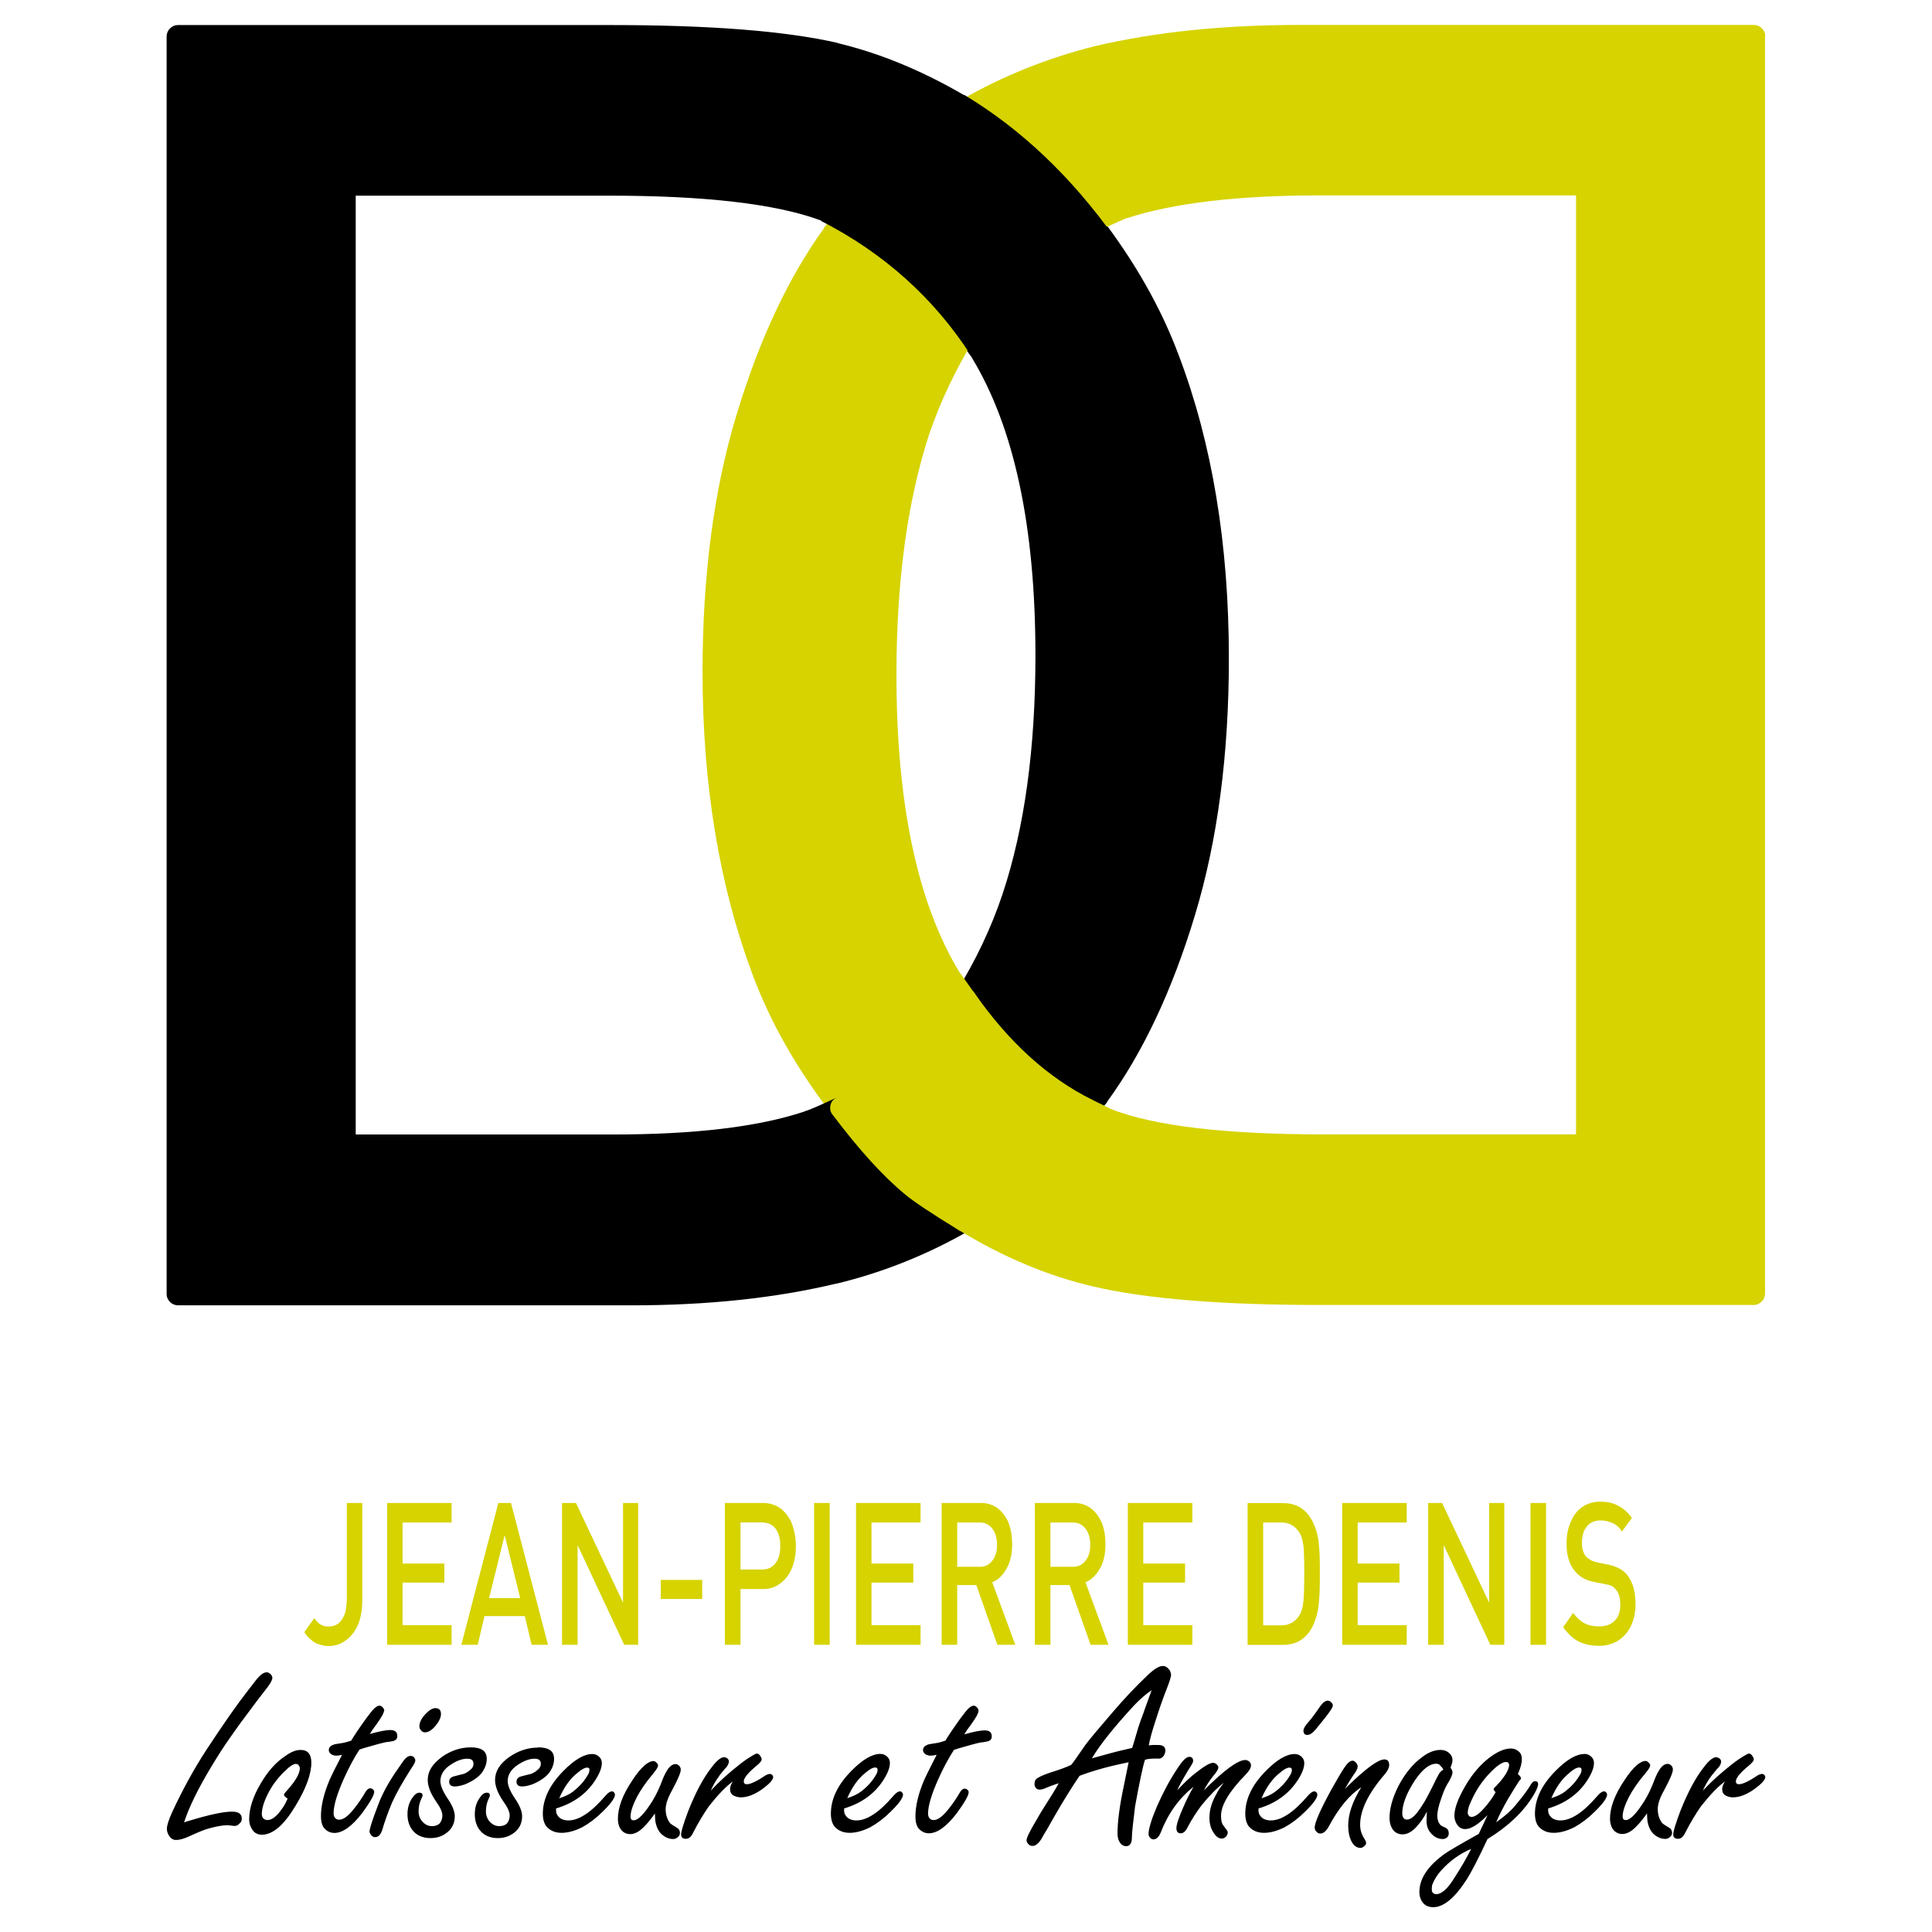 <?xml version="1.0" encoding="UTF-8"?><svg id="Calque_1" xmlns="http://www.w3.org/2000/svg" viewBox="0 0 165 165"><defs><style>.cls-1{fill:#d6d300;}</style></defs><g id="Layer3_0_FILL"><path d="M146.57,150.07c-.27,0-.62.28-1.05.85-.7.88-1.37,2.13-2.01,3.74-.41,1.09-.61,1.76-.61,2.01,0,.25.14.37.41.37.25,0,.45-.17.61-.51.45-.88.91-1.64,1.36-2.28.79-1,1.47-1.7,2.04-2.11-.16.25-.24.47-.24.65,0,.25.09.43.27.54.2.11.42.17.65.17.57,0,1.18-.24,1.84-.71.61-.45.92-.79.92-1.02,0-.07-.03-.14-.1-.2-.05-.05-.1-.07-.17-.07-.09,0-.2.03-.34.1-.77.52-1.32.78-1.63.78-.18,0-.27-.08-.27-.24,0-.29.37-.75,1.12-1.36.27-.23.41-.4.41-.51,0-.09-.03-.18-.1-.27-.09-.16-.19-.24-.31-.24-.07,0-.19.06-.37.17-.39.23-.75.48-1.09.75-.93.73-1.76,1.47-2.48,2.25.18-.43.43-.86.75-1.29.36-.45.57-.69.61-.71.14-.2.2-.36.2-.48,0-.11-.05-.2-.14-.27-.09-.07-.18-.1-.27-.1M142.87,151.12c0-.14-.05-.25-.14-.34-.09-.09-.19-.14-.31-.14-.2,0-.41.12-.61.37-.2.29-.37.62-.51.99-.25.68-.54,1.29-.88,1.84-.68,1.07-1.2,1.6-1.57,1.6-.09,0-.16-.02-.2-.07-.05-.05-.07-.12-.07-.24,0-.41.18-.96.54-1.67.32-.61.78-1.28,1.4-2.01.27-.32.41-.54.41-.68,0-.09-.05-.17-.14-.24-.07-.09-.16-.14-.27-.14-.18,0-.42.11-.71.34-.36.32-.73.76-1.09,1.33-.82,1.22-1.22,2.31-1.22,3.27,0,.32.07.59.2.82.2.32.49.48.85.48.41,0,.83-.24,1.26-.71.25-.25.53-.6.85-1.05.02.32.03.51.03.58.07.5.24.88.51,1.16.32.29.66.44,1.02.44.16,0,.29-.06.41-.17.11-.09.17-.2.17-.34,0-.2-.08-.35-.24-.44-.34-.2-.54-.34-.61-.41-.25-.34-.37-.74-.37-1.19s.18-.96.54-1.6c.5-.93.75-1.52.75-1.77M135.31,149.8c-.7,0-1.53.49-2.48,1.46-1.16,1.18-1.74,2.39-1.74,3.64,0,.45.1.82.31,1.09.32.36.75.54,1.29.54s1.13-.16,1.77-.48c.61-.34,1.19-.78,1.74-1.33.7-.68,1.05-1.17,1.05-1.46,0-.05-.02-.1-.07-.17-.05-.07-.11-.1-.2-.1-.14,0-.32.12-.54.37-1.2,1.41-2.26,2.11-3.16,2.11-.43,0-.74-.14-.92-.41-.09-.11-.14-.26-.14-.44v-.17c1.5-.45,2.62-1.27,3.37-2.45.36-.57.54-1.04.54-1.43,0-.25-.1-.45-.31-.61-.14-.11-.31-.17-.51-.17M134.05,151.39c.34-.29.61-.44.82-.44.14,0,.2.07.2.2,0,.16-.06.32-.17.48-.29.5-.7.95-1.22,1.36-.29.23-.69.42-1.19.58.41-.95.93-1.68,1.57-2.18M129.76,152.08c.09-.09.14-.16.14-.2,0-.09-.09-.22-.27-.37.23-.5.34-.92.34-1.26,0-.27-.07-.48-.2-.61-.2-.2-.45-.31-.75-.31-.54,0-1.18.28-1.91.85-.88.7-1.63,1.66-2.25,2.86-.43.82-.65,1.5-.65,2.04,0,.23.06.44.17.65.18.32.43.48.75.48.5,0,1.13-.4,1.91-1.19-.18.39-.43.92-.75,1.6-1.66.93-2.61,1.49-2.86,1.67-1.47,1.04-2.21,2.14-2.21,3.3,0,.27.06.51.17.71.2.39.54.58,1.02.58.88,0,1.84-.79,2.86-2.38.39-.61.98-1.76,1.77-3.44,1.75-1.07,3.05-2.3,3.91-3.71.27-.45.41-.78.41-.99,0-.16-.09-.24-.27-.24-.11,0-.23.09-.34.27-.25.43-.66.99-1.23,1.67-.36.48-.94,1-1.74,1.57.29-.68.64-1.35,1.02-2.01.45-.75.77-1.26.95-1.53M128.88,150.78c0,.16-.09.4-.27.71-.23.36-.52.73-.88,1.09-.11.09-.17.17-.17.24,0,.05.06.12.17.24l-.2.34c-.2.32-.45.65-.75.99-.45.52-.82.78-1.09.78-.11,0-.19-.03-.24-.1-.07-.07-.1-.16-.1-.27,0-.25.1-.59.31-1.02.39-.88.92-1.68,1.6-2.38.59-.61,1.04-.92,1.36-.92.18,0,.27.1.27.31M125.65,157.89c-.39.77-.85,1.58-1.4,2.42-.59.98-1.12,1.46-1.6,1.46-.14,0-.25-.07-.34-.2-.02-.07-.03-.15-.03-.24s.01-.2.03-.34c.16-.43.41-.84.75-1.22.75-.84,1.61-1.46,2.59-1.87M124.05,150.34c0-.23-.08-.42-.24-.58-.2-.2-.47-.31-.78-.31-.5,0-1.01.19-1.53.58-.82.59-1.51,1.43-2.08,2.52-.5,1-.75,1.91-.75,2.72,0,.32.07.6.2.85.2.36.51.54.92.54.45,0,.91-.28,1.36-.85.25-.29.49-.66.71-1.09-.02.34-.03.59-.03.75,0,.43.11.78.34,1.05.29.36.65.54,1.05.54.14,0,.26-.05.37-.14.09-.09.14-.2.14-.34,0-.23-.09-.39-.27-.48-.25-.11-.4-.19-.44-.24-.18-.2-.27-.47-.27-.78,0-.36.11-.86.34-1.5.2-.61.42-1.09.65-1.43.2-.36.31-.62.31-.78,0-.11-.06-.25-.17-.41.11-.27.17-.49.17-.65M122.96,150.75c.11.09.22.22.31.37-.16.11-.27.22-.34.31-.11.18-.29.53-.54,1.05-.39.79-.71,1.4-.99,1.8-.48.75-.88,1.12-1.23,1.12-.14,0-.24-.05-.31-.14s-.1-.23-.1-.41c0-.75.35-1.67,1.05-2.76.66-.98,1.27-1.46,1.84-1.46.11,0,.22.03.31.1M115.61,151.56c.23-.29.34-.53.34-.71,0-.11-.06-.23-.17-.34-.09-.09-.18-.14-.27-.14-.2,0-.44.2-.71.61-.27.41-.66,1.07-1.16,1.97-.91,1.68-1.36,2.72-1.36,3.13,0,.16.06.28.17.37.07.09.17.14.31.14.25,0,.49-.19.71-.58.86-1.61,1.79-2.73,2.79-3.37-.75,1.2-1.12,2.29-1.12,3.27,0,.52.09.96.27,1.33.2.39.47.58.78.58.11,0,.23-.06.34-.17.09-.07.14-.15.14-.24,0-.11-.06-.25-.17-.41-.23-.36-.34-.75-.34-1.16,0-1.25.7-2.69,2.11-4.32.25-.29.37-.56.37-.78,0-.32-.14-.48-.41-.48-.52,0-1.55.75-3.1,2.25-.09.09-.18.18-.27.27.2-.36.45-.77.75-1.22M110.85,152.01c.36-.57.54-1.04.54-1.43,0-.25-.1-.45-.31-.61-.14-.11-.31-.17-.51-.17-.7,0-1.53.49-2.48,1.46-1.16,1.18-1.74,2.39-1.74,3.64,0,.45.1.82.31,1.09.32.36.75.54,1.29.54s1.13-.16,1.77-.48c.61-.34,1.19-.78,1.74-1.33.7-.68,1.05-1.17,1.05-1.46,0-.05-.02-.1-.07-.17-.05-.07-.11-.1-.2-.1-.14,0-.32.12-.54.37-1.2,1.41-2.26,2.11-3.16,2.11-.43,0-.74-.14-.92-.41-.09-.11-.14-.26-.14-.44v-.17c1.5-.45,2.62-1.27,3.37-2.45M110.33,151.16c0,.16-.06.32-.17.48-.29.5-.7.95-1.23,1.36-.29.23-.69.42-1.19.58.41-.95.93-1.68,1.57-2.18.34-.29.61-.44.82-.44.14,0,.2.07.2.2M113.4,145.24c-.2,0-.42.16-.65.48-.45.66-.78,1.1-.99,1.33-.29.32-.44.57-.44.75,0,.25.11.37.34.37.14,0,.28-.07.44-.2.14-.11.37-.39.71-.82.68-.82,1.02-1.32,1.02-1.5,0-.09-.05-.18-.14-.27-.09-.09-.19-.14-.31-.14M101.08,154.29c-.41.93-.61,1.54-.61,1.84s.12.44.37.44c.23,0,.42-.17.58-.51.36-.68.76-1.3,1.19-1.87.66-.82,1.29-1.46,1.91-1.94-.32.41-.53.74-.65.99-.39.68-.58,1.35-.58,2.01,0,.5.12.93.37,1.29.2.32.43.48.68.48.14,0,.26-.06.37-.17.09-.11.14-.23.14-.34,0-.09-.03-.17-.1-.24l-.27-.37c-.14-.16-.2-.43-.2-.82,0-.91.69-2.08,2.08-3.5.32-.32.48-.59.48-.82,0-.11-.05-.22-.14-.31-.11-.09-.23-.14-.34-.14-.64,0-1.81.86-3.54,2.59.16-.34.43-.76.82-1.26.27-.32.41-.54.41-.68,0-.11-.05-.2-.14-.27-.09-.09-.19-.14-.31-.14-.25,0-.73.27-1.43.82-.48.36-1.02.87-1.63,1.53.16-.39.48-.96.95-1.74.27-.41.41-.66.41-.75,0-.25-.11-.37-.34-.37-.25,0-.59.34-1.02,1.02-.64.95-1.21,2.03-1.74,3.23-.48,1.13-.71,1.92-.71,2.35,0,.11.05.22.14.31.07.09.16.14.27.14.25,0,.45-.18.61-.54.64-1.66,1.58-2.97,2.82-3.95-.34.59-.62,1.16-.85,1.7M99.99,142.96c0-.16-.07-.31-.2-.44-.14-.16-.29-.24-.48-.24-.32,0-.76.27-1.33.82-1,.95-1.97,1.98-2.93,3.1-1.29,1.5-2.09,2.45-2.38,2.86-.64.93-1.03,1.49-1.19,1.67-.34.16-.78.33-1.33.51-.75.23-1.26.43-1.53.61-.18.09-.27.26-.27.51,0,.11.03.22.1.31.07.11.18.17.34.17.11,0,.26-.03.44-.1.36-.16.76-.31,1.19-.44-.14.25-.32.56-.54.92-.61.95-1.07,1.69-1.36,2.21-.57.95-.85,1.53-.85,1.74,0,.11.06.23.17.34.09.09.2.14.34.14.25,0,.5-.19.75-.58.2-.36.36-.64.48-.82l.58-1.02c.79-1.38,1.53-2.57,2.21-3.57,1.13-.43,2.53-.82,4.19-1.16-.09.45-.23,1.12-.41,2.01-.36,1.7-.54,3.06-.54,4.08,0,.29.06.53.17.71.14.25.33.37.58.37.32,0,.48-.26.48-.78,0-.32.09-1.19.27-2.62.39-2.13.67-3.46.85-3.98.2-.07.51-.1.92-.1h.37c.11-.05.22-.12.31-.24.09-.16.14-.31.14-.44,0-.32-.2-.48-.61-.48h-.54s-.14.03-.27.03c.09-.5.28-1.2.58-2.11.32-1.02.66-1.98,1.02-2.89.2-.52.31-.88.31-1.09M97.71,146.15c-.27.7-.44,1.18-.51,1.43-.27.93-.44,1.5-.51,1.7-.88.2-1.45.34-1.7.41-.91.25-1.49.41-1.74.48.7-1.18,1.92-2.7,3.64-4.56.5-.52.99-.94,1.46-1.26-.16.45-.37,1.05-.65,1.8M79.98,149.9c-.57,1.11-.92,1.81-1.05,2.11-.5,1.18-.75,2.22-.75,3.13,0,.39.07.69.2.92.25.34.57.51.95.51.7,0,1.49-.56,2.35-1.67.7-.95,1.05-1.57,1.05-1.84,0-.07-.03-.14-.1-.2-.07-.07-.15-.1-.24-.1-.16,0-.31.12-.44.37-.25.43-.54.86-.88,1.29-.52.68-.96,1.02-1.33,1.02-.16,0-.27-.05-.34-.14-.09-.09-.14-.23-.14-.41,0-.66.29-1.64.88-2.96.41-.91.85-1.74,1.33-2.48.25-.09.51-.17.78-.24,1-.29,1.55-.43,1.67-.41.32-.05.51-.09.58-.14.14-.07.2-.19.2-.37,0-.34-.2-.51-.61-.51-.34,0-.92.11-1.74.34.14-.23.34-.52.61-.88.41-.57.61-.94.61-1.12,0-.11-.05-.22-.14-.31s-.18-.14-.27-.14c-.14,0-.29.09-.48.27-.14.14-.36.42-.68.85-.57.79-.99,1.42-1.26,1.87-.34.11-.59.18-.75.2-.5.07-.77.12-.82.17-.23.09-.34.24-.34.44,0,.14.08.26.24.37.14.07.27.1.41.1.11,0,.27-.02.48-.07M70.96,154.9c0,.45.1.82.31,1.09.32.36.75.54,1.29.54s1.13-.16,1.77-.48c.61-.34,1.19-.78,1.74-1.33.7-.68,1.05-1.17,1.05-1.46,0-.05-.02-.1-.07-.17-.05-.07-.11-.1-.2-.1-.14,0-.32.12-.54.37-1.2,1.41-2.26,2.11-3.16,2.11-.43,0-.74-.14-.92-.41-.09-.11-.14-.26-.14-.44v-.17c1.5-.45,2.62-1.27,3.37-2.45.36-.57.54-1.04.54-1.43,0-.25-.1-.45-.31-.61-.14-.11-.31-.17-.51-.17-.7,0-1.53.49-2.48,1.46-1.16,1.18-1.74,2.39-1.74,3.64M73.55,152.99c-.29.23-.69.42-1.19.58.41-.95.93-1.68,1.57-2.18.34-.29.61-.44.82-.44.14,0,.2.07.2.2,0,.16-.06.32-.17.48-.29.5-.7.95-1.22,1.36M55.79,151.46c.27-.32.41-.54.41-.68,0-.09-.05-.17-.14-.24-.07-.09-.16-.14-.27-.14-.18,0-.42.11-.71.34-.36.32-.73.76-1.09,1.33-.82,1.22-1.22,2.31-1.22,3.27,0,.32.07.59.2.82.2.32.49.48.85.48.41,0,.83-.24,1.26-.71.25-.25.53-.6.85-1.05.02.32.03.51.03.58.07.5.24.88.51,1.16.32.29.66.44,1.02.44.16,0,.29-.06.41-.17.11-.09.17-.2.17-.34,0-.2-.08-.35-.24-.44-.34-.2-.54-.34-.61-.41-.25-.34-.37-.74-.37-1.19,0-.43.18-.96.54-1.6.5-.93.75-1.52.75-1.77,0-.14-.05-.25-.14-.34s-.19-.14-.31-.14c-.2,0-.41.12-.61.37-.2.29-.37.62-.51.99-.25.68-.54,1.29-.88,1.84-.68,1.07-1.2,1.6-1.57,1.6-.09,0-.16-.02-.2-.07s-.07-.12-.07-.24c0-.41.18-.96.54-1.67.32-.61.78-1.28,1.4-2.01M51.4,150.58c0-.25-.1-.45-.31-.61-.14-.11-.31-.17-.51-.17-.7,0-1.53.49-2.48,1.46-1.16,1.18-1.74,2.39-1.74,3.64,0,.45.1.82.31,1.09.32.36.75.54,1.29.54s1.13-.16,1.77-.48c.61-.34,1.19-.78,1.74-1.33.7-.68,1.05-1.17,1.05-1.46,0-.05-.02-.1-.07-.17-.05-.07-.11-.1-.2-.1-.14,0-.32.12-.54.37-1.2,1.41-2.26,2.11-3.16,2.11-.43,0-.74-.14-.92-.41-.09-.11-.14-.26-.14-.44v-.17c1.5-.45,2.62-1.27,3.37-2.45.36-.57.54-1.04.54-1.43M50.34,151.16c0,.16-.06.32-.17.48-.29.5-.7.95-1.22,1.36-.29.23-.69.42-1.19.58.41-.95.93-1.68,1.57-2.18.34-.29.61-.44.82-.44.14,0,.2.07.2.2M61.44,151.63c.36-.45.57-.69.61-.71.14-.2.2-.36.2-.48s-.05-.2-.14-.27c-.09-.07-.18-.1-.27-.1-.27,0-.62.28-1.05.85-.7.88-1.37,2.13-2.01,3.74-.41,1.09-.61,1.76-.61,2.01s.14.37.41.37c.25,0,.45-.17.61-.51.45-.88.91-1.64,1.36-2.28.79-1,1.47-1.7,2.04-2.11-.16.25-.24.47-.24.65,0,.25.09.43.27.54.2.11.42.17.65.17.57,0,1.18-.24,1.84-.71.61-.45.92-.79.92-1.02,0-.07-.03-.14-.1-.2-.05-.05-.1-.07-.17-.07-.09,0-.2.03-.34.1-.77.52-1.32.78-1.63.78-.18,0-.27-.08-.27-.24,0-.29.37-.75,1.12-1.36.27-.23.41-.4.41-.51,0-.09-.03-.18-.1-.27-.09-.16-.19-.24-.31-.24-.07,0-.19.06-.37.17-.39.23-.75.48-1.09.75-.93.73-1.76,1.47-2.48,2.25.18-.43.43-.86.75-1.29M45.95,149.25c-.86,0-1.69.27-2.48.82-.79.57-1.19,1.21-1.19,1.94,0,.54.24,1.16.71,1.84.36.5.54.9.54,1.19,0,.25-.07.47-.2.65-.16.18-.39.27-.68.27-.29,0-.56-.11-.78-.34-.25-.25-.37-.56-.37-.92,0-.41.08-.77.24-1.09.07-.14.1-.23.1-.27,0-.16-.09-.24-.27-.24-.2,0-.4.14-.58.41-.29.39-.44.86-.44,1.43,0,.5.12.93.37,1.29.36.5.9.75,1.6.75.45,0,.86-.11,1.22-.34.57-.36.85-.87.85-1.53,0-.43-.22-.95-.65-1.57-.39-.59-.58-1.07-.58-1.43,0-.54.29-1.01.88-1.4.52-.34.99-.51,1.4-.51.18,0,.32.03.41.1.09.07.14.18.14.34,0,.2-.1.39-.31.54-.23.2-.48.33-.75.37-.45.11-.7.18-.75.2-.18.09-.27.23-.27.41,0,.27.16.41.48.41.23,0,.51-.06.85-.17.61-.25,1.08-.56,1.4-.92.32-.41.48-.83.48-1.26,0-.34-.11-.59-.34-.75-.23-.16-.57-.24-1.02-.24M37.72,150.07c-.79.57-1.19,1.21-1.19,1.94,0,.54.24,1.16.71,1.84.36.5.54.9.54,1.19,0,.25-.07.47-.2.65-.16.18-.39.27-.68.27-.29,0-.56-.11-.78-.34-.25-.25-.37-.56-.37-.92,0-.41.08-.77.24-1.09.07-.14.1-.23.1-.27,0-.16-.09-.24-.27-.24-.2,0-.4.14-.58.41-.29.39-.44.86-.44,1.43,0,.5.12.93.37,1.29.36.5.9.75,1.6.75.45,0,.86-.11,1.22-.34.57-.36.85-.87.85-1.53,0-.43-.22-.95-.65-1.57-.39-.59-.58-1.07-.58-1.43,0-.54.29-1.01.88-1.4.52-.34.99-.51,1.4-.51.18,0,.32.03.41.1.09.07.14.18.14.34,0,.2-.1.39-.31.54-.23.2-.48.33-.75.37-.45.11-.7.18-.75.2-.18.09-.27.23-.27.41,0,.27.16.41.48.41.23,0,.51-.06.85-.17.61-.25,1.08-.56,1.4-.92.32-.41.48-.83.48-1.26,0-.34-.11-.59-.34-.75-.23-.16-.57-.24-1.02-.24-.86,0-1.69.27-2.48.82M35.13,151.02c.23-.32.34-.54.34-.68,0-.07-.03-.15-.1-.24s-.17-.14-.31-.14-.27.07-.41.2-.33.4-.58.78c-.84,1.18-1.44,2.27-1.8,3.27-.48,1.25-.71,1.98-.71,2.21,0,.09.05.19.14.31.09.11.2.17.34.17.25,0,.44-.18.58-.54.25-.84.54-1.66.88-2.45.34-.75.88-1.71,1.63-2.89M37.18,145.88c-.23,0-.49.15-.78.44-.39.39-.58.76-.58,1.12,0,.14.05.25.14.34.09.11.2.17.34.17.27,0,.57-.18.88-.54.32-.39.48-.73.48-1.02,0-.34-.16-.51-.48-.51M32.82,146.12c0-.11-.05-.22-.14-.31s-.18-.14-.27-.14c-.14,0-.29.09-.48.27-.14.14-.36.42-.68.85-.57.79-.99,1.42-1.26,1.87-.34.11-.59.18-.75.2-.5.07-.77.12-.82.17-.23.09-.34.24-.34.44,0,.14.08.26.24.37.14.07.27.1.41.1.11,0,.27-.02.48-.07-.57,1.11-.92,1.81-1.05,2.11-.5,1.18-.75,2.22-.75,3.13,0,.39.07.69.2.92.25.34.57.51.95.51.7,0,1.49-.56,2.35-1.67.7-.95,1.05-1.57,1.05-1.84,0-.07-.03-.14-.1-.2-.07-.07-.15-.1-.24-.1-.16,0-.31.12-.44.37-.25.43-.54.86-.88,1.29-.52.68-.96,1.02-1.33,1.02-.16,0-.27-.05-.34-.14-.09-.09-.14-.23-.14-.41,0-.66.29-1.64.88-2.96.41-.91.85-1.74,1.33-2.48.25-.09.51-.17.78-.24,1-.29,1.55-.43,1.67-.41.32-.05.51-.09.58-.14.14-.07.2-.19.2-.37,0-.34-.2-.51-.61-.51-.34,0-.92.11-1.74.34.14-.23.34-.52.61-.88.41-.57.61-.94.61-1.12M26.59,150.54c0-.73-.31-1.09-.92-1.09-.39,0-.82.17-1.29.51-.82.54-1.52,1.33-2.11,2.35-.66,1.11-.99,2.13-.99,3.06,0,.29.06.53.17.71.18.41.49.61.92.61.93,0,1.88-.82,2.86-2.45.91-1.5,1.36-2.73,1.36-3.71M25.27,150.65c.14,0,.23.06.27.17.05.07.07.12.07.17,0,.45-.33,1.05-.99,1.8-.25.27-.37.43-.37.48,0,.09.1.2.31.34,0,.02-.06.15-.17.37s-.26.45-.44.68c-.39.52-.76.78-1.12.78-.14,0-.26-.06-.37-.17-.07-.11-.1-.23-.1-.34,0-.48.18-1.07.54-1.77.32-.64.77-1.25,1.36-1.84.45-.45.79-.68,1.02-.68M23.26,143.3c0-.11-.05-.22-.14-.31-.11-.11-.23-.17-.34-.17-.27,0-.59.24-.95.71-.23.29-.45.59-.68.88-.84,1.07-2.01,2.73-3.5,5-1.04,1.59-2.03,3.38-2.96,5.38-.29.66-.44,1.12-.44,1.4,0,.2.07.41.2.61.16.23.35.34.58.34.32,0,.71-.11,1.19-.34.75-.34,1.25-.54,1.5-.61.7-.2,1.27-.31,1.7-.31.07,0,.17.01.31.03.14.02.24.03.31.03.16,0,.29-.07.41-.2.14-.11.2-.25.2-.41,0-.41-.27-.61-.82-.61-.75,0-1.97.26-3.67.78-.09.02-.24.07-.44.14.41-1.27,1.18-2.85,2.31-4.73.57-.95,1.11-1.79,1.63-2.52.5-.73,1.27-1.78,2.31-3.16.57-.73.87-1.12.92-1.19.25-.34.37-.59.37-.75Z"/><path class="cls-1" d="M135.41,132.88c-.2-.27-.31-.65-.31-1.12,0-.36.06-.69.17-.99.14-.29.32-.52.54-.68.25-.16.53-.24.85-.24.25,0,.49.03.71.1.2.05.41.14.61.27s.39.33.54.58l.85-1.16c-.36-.5-.76-.85-1.19-1.05-.41-.23-.91-.34-1.5-.34s-1.1.15-1.53.44-.76.71-.99,1.26c-.25.54-.37,1.17-.37,1.87,0,.98.22,1.74.65,2.28.39.52.93.85,1.63.99l1.02.2c.25.05.44.1.58.17.14.09.26.2.37.34.23.29.34.71.34,1.26,0,.59-.16,1.04-.48,1.36-.32.32-.76.48-1.33.48-.29,0-.57-.03-.82-.1-.27-.07-.52-.19-.75-.37-.23-.18-.44-.41-.65-.68l-.85,1.22c.41.57.85.98,1.33,1.22.5.25,1.08.37,1.74.37.45,0,.86-.08,1.23-.24.39-.16.71-.4.99-.71.29-.32.51-.69.65-1.12.16-.45.24-.95.24-1.5,0-1.07-.24-1.89-.71-2.48-.18-.23-.4-.41-.65-.54-.25-.14-.57-.25-.95-.34l-.99-.2c-.2-.05-.39-.11-.54-.2-.18-.11-.33-.23-.44-.34M115.95,135.16h3.57v-1.63h-3.57v-3.5h4.19v-1.67h-5.51v12.11h5.51v-1.67h-4.19v-3.64M128.47,128.36h-1.29v8.51l-4.02-8.51h-1.19v12.11h1.33v-8.51l3.98,8.51h1.19v-12.11M132.04,128.36h-1.33v12.11h1.33v-12.11M112.41,130.71c-.14-.45-.33-.86-.58-1.22-.54-.75-1.29-1.12-2.25-1.12h-3.03v12.11h3.03c.95,0,1.7-.37,2.25-1.12.25-.36.44-.78.58-1.26s.22-.95.24-1.43c.05-.5.07-1.08.07-1.74v-1.19c0-.64-.02-1.19-.07-1.67-.02-.45-.1-.91-.24-1.36M109.45,130.03c.64,0,1.13.27,1.5.82.14.2.24.48.31.82s.1.69.1,1.05c.02.39.03.93.03,1.63,0,1.04-.02,1.84-.07,2.38-.05.54-.17.96-.37,1.26-.36.54-.86.82-1.5.82h-1.57v-8.78h1.57M101.83,130.03v-1.67h-5.51v12.11h5.51v-1.67h-4.19v-3.64h3.57v-1.63h-3.57v-3.5h4.19M94.1,130.06c-.23-.52-.54-.94-.95-1.26-.41-.29-.87-.44-1.4-.44h-3.37v12.11h1.33v-5.1h1.63l1.8,5.1h1.53l-1.97-5.34c.5-.2.91-.59,1.23-1.16.32-.54.48-1.24.48-2.08,0-.68-.1-1.29-.31-1.84M91.65,130.03c.43,0,.78.17,1.05.51s.41.81.41,1.4-.14,1.02-.41,1.36-.62.51-1.05.51h-1.94v-3.78h1.94M86.14,130.06c-.23-.52-.54-.94-.95-1.26-.41-.29-.87-.44-1.4-.44h-3.37v12.11h1.33v-5.1h1.63l1.8,5.1h1.53l-1.97-5.34c.5-.2.91-.59,1.22-1.16.32-.54.48-1.24.48-2.08,0-.68-.1-1.29-.31-1.84M81.75,130.03h1.94c.43,0,.78.17,1.05.51.27.34.41.81.41,1.4s-.14,1.02-.41,1.36c-.27.34-.62.51-1.05.51h-1.94v-3.78M73.11,128.36v12.11h5.51v-1.67h-4.19v-3.64h3.57v-1.63h-3.57v-3.5h4.19v-1.67h-5.51M70.86,128.36h-1.33v12.11h1.33v-12.11M66.34,128.63c-.36-.18-.75-.27-1.16-.27h-3.27v12.11h1.33v-4.76h1.94c.57,0,1.05-.16,1.46-.48.43-.32.76-.75.99-1.29.23-.57.34-1.2.34-1.91,0-.54-.07-1.03-.2-1.46-.11-.45-.29-.84-.54-1.16-.25-.34-.54-.6-.88-.78M65.11,130.03c.48,0,.85.17,1.12.51.27.36.41.86.41,1.5s-.14,1.12-.41,1.46c-.27.36-.65.54-1.12.54h-1.87v-4.02h1.87M59.97,134.93h-3.54v1.63h3.54v-1.63M54.5,128.36h-1.29v8.51l-4.02-8.51h-1.19v12.11h1.33v-8.51l3.98,8.51h1.19v-12.11M43.61,128.36h-1.05l-3.16,12.11h1.4l.58-2.45h3.44l.58,2.45h1.4l-3.16-12.11M44.42,136.49h-2.65l1.33-5.38,1.33,5.38M34.38,135.16h3.57v-1.63h-3.57v-3.5h4.19v-1.67h-5.51v12.11h5.51v-1.67h-4.19v-3.64M30.95,128.36h-1.33v8.13c0,.52-.06.96-.17,1.33-.14.36-.32.64-.54.82-.23.18-.51.27-.85.27-.29,0-.52-.06-.68-.17-.18-.11-.36-.29-.54-.54l-.85,1.19c.18.29.39.52.61.68.2.18.43.31.68.37.25.09.51.14.78.14.54,0,1.03-.16,1.46-.48.43-.29.78-.74,1.05-1.33.25-.59.37-1.3.37-2.14v-8.27Z"/></g><g id="Layer1_2_FILL"><path d="M93.9,18.42c-.14-.18-.31-.3-.52-.38-.21-.04-.42-.02-.62.05-3.01,1.31-5.38,2.84-7.09,4.57v-.05c-1.05,1.03-2.37,2.75-3.95,5.14-.09.16-.14.33-.14.52,0,.2.05.37.14.52.31.43.75,1.03,1.33,1.81l-.05-.05c3.62,5.96,5.43,14.44,5.43,25.43,0,7.97-.94,14.77-2.81,20.38-.96,2.87-2.29,5.68-4,8.43-.1.18-.15.35-.14.52,0,.21.05.38.14.52,3.13,4.51,6.72,7.77,10.76,9.76.21.1.41.12.62.05.24-.03.43-.14.57-.33.21-.27.53-.65.95-1.14.02-.02.03-.05.05-.1,3.04-4.18,5.54-9.48,7.48-15.9,1.93-6.37,2.9-13.69,2.9-21.95,0-9.74-1.43-18.38-4.29-25.9-1.5-4.02-3.75-7.99-6.76-11.9Z"/></g><g id="Layer1_4_FILL"><path class="cls-1" d="M83.33,28.76c.1-.15.15-.32.14-.52,0-.17-.07-.35-.19-.52-3.04-4.45-6.61-7.69-10.71-9.71-.2-.1-.4-.13-.62-.1-.22.06-.41.17-.57.33l-1,1.19s0,.04,0,.05c-3.04,4.21-5.54,9.53-7.48,15.95-1.93,6.37-2.9,13.69-2.9,21.95,0,9.65,1.43,18.28,4.29,25.9,1.53,4.09,3.8,8.07,6.81,11.95.14.19.31.3.52.33.21.07.42.06.62-.05,3.16-1.38,5.52-2.9,7.09-4.57h0c1.19-1.18,2.49-2.89,3.9-5.14.1-.15.15-.32.14-.52,0-.17-.07-.35-.19-.52l-1.29-1.81c-3.56-5.93-5.33-14.37-5.33-25.33,0-7.92.92-14.73,2.76-20.43h0c.96-2.84,2.29-5.65,4-8.43Z"/></g><g id="Layer1_3_FILL"><path d="M71.52,3.66c-4.48-1.02-10.92-1.52-19.33-1.52H15.19c-.26,0-.48.1-.67.29-.19.18-.28.41-.29.67v107.42c0,.26.1.48.29.67.18.19.41.28.67.29h38.76c6.49,0,12.32-.62,17.48-1.86h.05c3.96-.96,7.75-2.48,11.38-4.57.19-.1.32-.26.38-.48.1-.21.12-.44.05-.67-.07-.2-.22-.36-.43-.48-2.27-1.39-3.71-2.34-4.33-2.86l-.05-.05c-1.74-1.44-3.69-3.6-5.86-6.48-.13-.18-.31-.31-.52-.38-.22-.03-.44,0-.67.1-1.54.71-2.43,1.1-2.67,1.14-.02.02-.05.04-.1.05-3.91,1.3-9.35,1.95-16.33,1.95h-21.95V16.71h21.62c8.2,0,14.21.69,18.05,2.1.38.17.92.46,1.62.86.21.13.43.16.67.1.23-.03.43-.14.57-.33,2.75-3.59,5.59-6.37,8.52-8.33.02,0,.03,0,.05,0,.31-.23.82-.51,1.52-.86.23-.1.39-.26.48-.48.11-.22.12-.44.05-.67-.07-.23-.21-.4-.43-.52-3.86-2.34-7.71-3.98-11.57-4.9Z"/></g><g id="Layer1_5_FILL"><path class="cls-1" d="M150.76,3.09c0-.26-.1-.48-.29-.67-.18-.19-.41-.28-.67-.29h-38.81c-6.49,0-12.32.6-17.48,1.81h0c-4.05,1.02-7.85,2.54-11.38,4.57-.19.13-.34.31-.43.52-.07.21-.07.42,0,.62.08.23.2.4.38.52,2.4,1.49,3.86,2.45,4.38,2.86h0c1.66,1.45,3.63,3.63,5.9,6.52.15.19.33.3.52.33.23.06.43.05.62-.05,1.66-.74,2.55-1.14,2.67-1.19.02,0,.03,0,.05,0,4-1.3,9.46-1.95,16.38-1.95h22v80.19h-21.62c-8.32,0-14.34-.71-18.05-2.14-.76-.38-1.35-.67-1.76-.86-.19-.1-.4-.13-.62-.1-.21.07-.39.2-.52.38-2.7,3.53-5.52,6.29-8.48,8.29l-1.67.9c-.19.12-.33.28-.43.48-.07.24-.07.46,0,.67.07.23.2.41.38.52,3.82,2.34,7.68,3.96,11.57,4.86,4.51,1.05,10.95,1.57,19.33,1.57h37.05c.26,0,.48-.1.67-.29.19-.18.28-.41.29-.67V3.09Z"/></g><g id="Layer1_6_FILL"><path class="cls-1" d="M78,89.61h-.05c-1.5,1.54-3.66,2.9-6.48,4.1-.18.1-.32.23-.43.38-.1.18-.15.37-.14.57,0,.19.07.37.19.52,2.27,3.01,4.33,5.28,6.19,6.81h0c.68.58,2.2,1.6,4.57,3.05.16.09.32.14.48.14.18,0,.34-.05.48-.14l1.67-.9s.07-.02.1-.05c3.13-2.1,6.13-5.02,9-8.76.12-.15.18-.32.19-.52.01-.18-.03-.35-.14-.52-.08-.17-.21-.29-.38-.38-3.77-1.88-7.12-4.92-10.05-9.14-.11-.16-.27-.27-.48-.33-.21-.07-.41-.07-.62,0-.2.08-.36.21-.48.38-1.32,2.1-2.52,3.7-3.62,4.81Z"/></g><g id="Layer1_7_FILL"><path d="M82.36,8.11l-12.25,10.75c5.4,2.77,9.68,6.62,12.85,11.55l12.25-10.1c-3.73-5.23-8.02-9.3-12.85-12.2Z"/></g></svg>